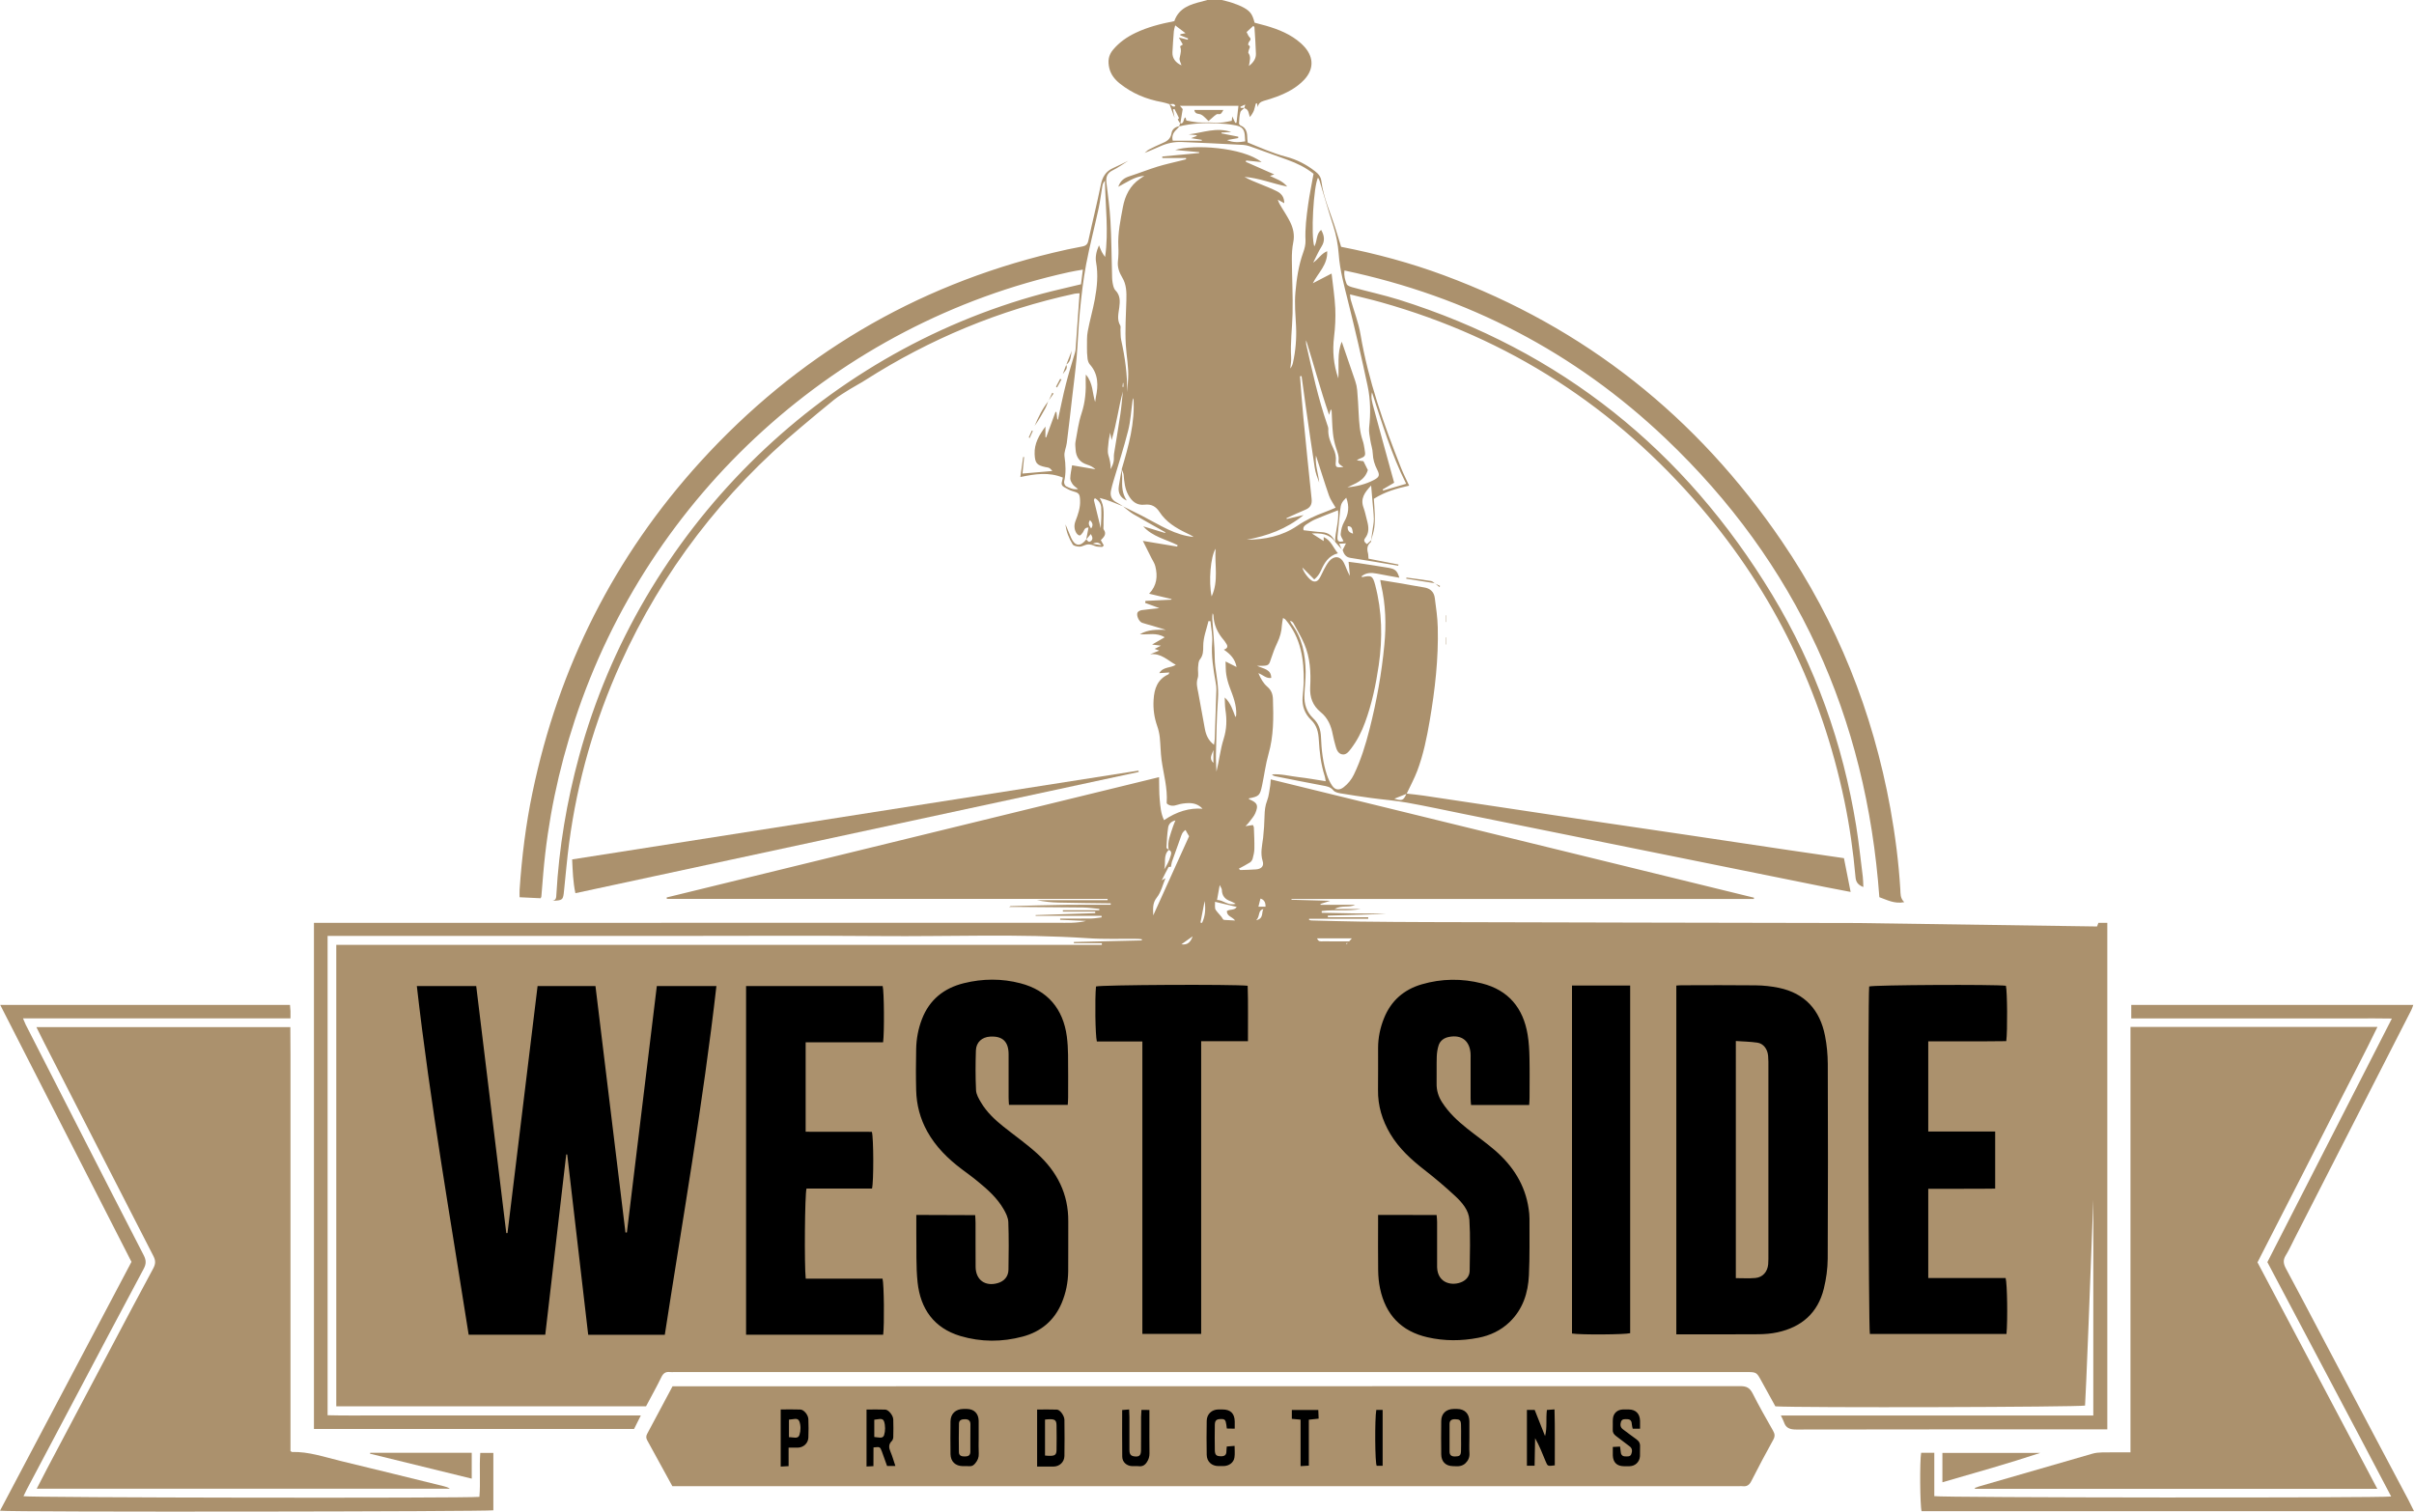 <?xml version="1.0" encoding="utf-8"?>
<!-- Generator: Adobe Illustrator 26.5.0, SVG Export Plug-In . SVG Version: 6.00 Build 0)  -->
<svg version="1.1" id="Ebene_2_00000041990232086422579340000011532139157295210886_"
	 xmlns="http://www.w3.org/2000/svg" xmlns:xlink="http://www.w3.org/1999/xlink" x="0px" y="0px" viewBox="0 0 3394.8 2126"
	 style="enable-background:new 0 0 3394.8 2126;" xml:space="preserve">
<style type="text/css">
	.st0{fill:#AB916D;}
</style>
<g>
	<rect x="529.9" y="1345.3" width="2359.7" height="570.4"/>
	<rect x="1033" y="1979.5" width="1353.5" height="92.1"/>
	<g id="Ebene_1-2_00000048477776035863913040000000604971978969500339_">
		<g>
			<path class="st0" d="M2956.1,1303.1c2.4,8.3-21.9,651.6-23.9,673.7c-8,2.2-400.2,3.3-435.5,1.1c-6.3-11.4-12.9-23.3-19.4-35.2
				c-7.1-13-7-13-21.9-13c-502.4,0-1004.8,0-1507.1,0c-2,0-4,0.2-6,0c-6.1-0.8-9.6,1.6-12.3,7.3c-6.7,13.8-14.2,27.1-21.5,40.9
				H472.9v-649h1076.6c0-0.8,0.1-1.6,0.1-2.4h-39.4c0-0.6,0-1.1,0-1.7c31.8-0.8,63.7-1.5,95.5-2.2c0-0.5,0-1.1,0.1-1.6
				c-2-0.2-4-0.6-6.1-0.6c-23.3-0.3-46.7,0.7-70-0.9c-97.6-6.5-195.2-2.1-292.8-3c-98-0.8-196-0.2-294-0.2H650c-59,0-118,0-177,0
				h-12.3v674.1c24.4,0.7,48.6,0.2,72.8,0.3c24.3,0.1,48.7,0,73,0c24.7,0,49.3,0,74,0h146c24.3,0,48.6,0,74.7,0
				c-3.5,7-6.3,12.8-9.5,19H441.5v-711.8c5.1,0,9.7,0,14.3,0c343.7,0,687.4,0,1031.1-0.1c13.5,0,27.2,0.8,40.5-2.6
				c-12.1-0.5-24.3-1.1-36.5-1.6c0-0.6,0-1.1,0-1.7c14.7,0,29.3,0.1,44-0.1c4.8-0.1,9.5-1.1,14.3-1.6l-0.1-2.2h-92.7
				c0-0.3,0-0.7,0-1c27.9-0.9,55.9-1.8,83.8-2.7c0-0.7,0-1.5,0-2.2h-45.5c0-0.6,0-1.3,0-1.9h51.2c0-0.6,0.1-1.2,0.1-1.9
				c-7.7-0.7-15.3-1.9-23-2c-32.3-0.4-64.7-0.5-97-0.8c-1.9,0-3.7,0-6.9,0c1.6-0.8,1.9-1.1,2.2-1.1c25.9-0.6,51.9-1.5,77.8-1.8
				c21-0.3,42-0.1,62.9-0.1c0-0.7,0-1.3,0-2c-24.4-0.3-48.9-0.5-73.4-1.1c-10.2-0.2-20.4-1.4-30.7-3.4h99.7c0-0.6,0-1.2,0-1.8H937.8
				c-0.1-0.7-0.2-1.3-0.3-2c230.4-56.3,460.8-112.6,692.5-169.2c0.3,11.7,0,21.7,0.9,31.5c0.9,9.8,1.6,19.8,6.1,29
				c17.7-12.1,35.7-17.5,54.1-16.1c-5.7-6.2-12.5-8-19.7-7.9c-5.2,0.1-10.7,0.8-15.6,2.4c-5.1,1.7-9.6,2.1-14.3-1.2
				c-0.2-0.4-0.8-1.1-0.8-1.6c1.5-20.5-4.4-40.2-7.2-60.2c-1.4-10.5-1.4-21.2-2.5-31.8c-0.6-5.6-1.9-11.2-3.8-16.5
				c-4.1-11.8-5.7-23.9-4.9-36.4c0.9-15.4,5.3-28.8,20.8-35.8c0.5-0.2,0.6-1.1,1.4-2.6c-5,0.3-9.4,0.6-14.2,0.9
				c5.2-9.2,15.7-6.9,23.2-11.7c-11.6-6.4-21-16.8-36.1-14.8c4-1.6,7.9-3.2,12.8-5.2c-2.2-0.8-3.7-1.4-6.4-2.4
				c3-1.5,5.2-2.7,8.8-4.5c-4.5-0.6-7.8-1-12.4-1.6c6.1-3.5,11.1-6.4,17.7-10.2c-11.7-7.2-22.9-3.3-34.9-4.3
				c12.2-7.1,24.1-6.3,36.4-6.2c-6.6-2-13.2-4.1-19.8-6c-4.5-1.3-9-2.4-13.4-3.9c-4.5-1.5-8.6-10.6-6.4-14.6
				c0.9-1.6,3.6-2.8,5.7-3.2c7.9-1.1,15.8-1.8,24.9-2.8c-7.3-2.7-13.6-5-20-7.4c0.2-0.9,0.3-1.8,0.5-2.8c12.1-0.6,24.3-1.1,36.4-1.7
				c0.1-0.3,0.1-0.6,0.2-0.9c-10.2-2.4-20.4-4.9-31.5-7.5c11.1-11.6,12.2-24.8,8.7-38.7c-1-4.1-3.6-7.8-5.5-11.6
				c-3.8-7.7-7.7-15.3-12-24c17.1,2.8,32.6,5.4,48.2,8c0.2-0.7,0.4-1.3,0.7-2c-16.4-8.2-35.4-11.8-48.4-26.5
				c10.2,3.1,20.4,6.3,30.7,9.4c0.1-0.3,0.2-0.7,0.4-1c-15-8.5-30.1-16.8-45-25.5c-5.2-3.1-9.7-7.3-14.6-11
				c8.8,4.4,17.8,8.7,26.6,13.2c12.4,6.4,24.4,13.5,37,19.4c11.3,5.3,23.2,9.3,35.8,10.5c-3.2-2.3-6.7-3.9-10.1-5.5
				c-14.8-7.1-28.7-15.5-37.9-29.7c-5.1-7.8-11.5-11.3-20.9-10.2c-11.1,1.3-18.1-4.7-23.1-13.9c-4.7-8.7-5.6-18.3-6.4-27.9
				c-0.2-2.7-1.8-5.3-2.8-7.9h0c9.7-32.7,18.9-65.4,16.6-100.1c-0.8,1.1-1.1,2.3-1.3,3.5c-2,14.1-2.7,28.5-6.2,42.2
				c-6,23.8-13.6,47.2-20.6,70.7c-1.3,4.5-2.6,8.9-3.5,13.5c-1.5,7.3,0.7,13,7.7,16.6c3.2,1.7,6.3,3.7,9.4,5.6
				c-5.5-2.2-11-4.5-16.6-6.6c-5.2-2-10.5-3.8-16.5-5.2c8.1,12.3,5,25.7,5.5,38.6c0.1,2-0.6,4.5,0.3,5.9c4.5,6.4,0.3,10.4-4.1,14.9
				c1.4,2.5,2.8,5,4.2,7.5c-1.1,0.9-1.9,2-2.6,2c-3.5-0.3-7.4,0-10.5-1.5c-4.9-2.3-9.3-2.9-14.2-0.7c-2.4,1-5.2,2.1-7.7,1.8
				c-3.1-0.3-7.5-1-8.8-3.2c-5.3-8.5-9-17.9-10.1-28.1c2.7,6.3,5.2,12.7,8,19c5.3,12,13.2,12.7,21.3,2c1.6,2,3.1,4.8,6.1,2.7
				c3.5-2.5,2.9-5.8,0.2-10.1c-2.5,3-4.5,5.3-6.5,7.7c1.1-5.4,2.1-10.9,3.3-16.9c-6.3-0.1-6.1,4.6-8.1,7.1c-1.3,1.6-3.1,4.2-4.5,4.1
				c-1.8-0.2-3.9-2.3-4.9-4.1c-2.8-5.2-3-10.6-0.8-16.3c3.6-9.3,6.9-18.7,6.4-29c-0.4-9.5-1.4-10.4-11.5-13.3
				c-3.8-1.1-7.2-3.4-10.7-5.2c-3-1.5-4.4-3.9-3.4-7.4c0.5-1.8,0.8-3.7,1.4-6.1c-19.7-8.2-39.2-5.1-59.8-0.8
				c1.5-10.3,2.7-19.2,4-28.2c0.4,0,0.8,0.1,1.3,0.1c-0.8,7.7-1.5,15.4-2.3,23.2c14.3-1.2,27.7-2.4,42-3.6c-1.2-1.3-2.4-3.1-4-4
				c-1.7-1-3.8-1.1-5.7-1.5c-12.2-2.6-14.6-5.6-15.2-18c-0.7-15.1,6.4-27.2,15.2-39V615c0.3,0,0.7,0.1,1,0.2c4.4-12,8.8-24,13.2-36
				c0.4,0.1,0.8,0.3,1.3,0.4c0.4,3.5,0.8,6.9,1.2,10.4c0.3,0,0.6,0,0.9,0c3.7-16.5,6.9-33.1,11.1-49.5c3.7-14.8,8.4-29.4,12.7-44.1
				c0.5-1.6,0.8-3.2,1-4.9c1.9-26,3.7-52.1,5.6-79c-2.7,0.2-4.9,0.1-7,0.6c-105.3,22.8-203.2,63.4-294,121.3
				c-7.3,4.7-15,8.6-22.4,13.2c-7.3,4.6-14.8,9-21.6,14.4c-15.9,12.7-31.3,25.9-46.9,38.9c-109.7,91.7-194.8,202.2-253.7,332.5
				c-36.4,80.7-60.7,164.9-72.3,252.6c-2.9,22.1-4.8,44.4-7.1,66.6c-1.3,13.3-1.7,13.7-16.3,14.3c5.4-0.9,5.3-4.8,5.5-8.7
				c3.7-66.1,14.6-131,32-194.8c85.7-315,337-566,651.8-650.5c17.7-4.7,35.6-8.6,54-13.1c0.8-6.3,1.6-12.7,2.6-20.6
				c-7.4,1.3-13.5,2.2-19.6,3.6c-324.5,71.4-590.6,312.6-694.7,629.5c-23.1,70.2-38.2,142-44.5,215.7c-0.9,10.9-1.7,21.9-2.7,32.9
				c0,0.6-0.5,1.2-1.1,2.4c-9.2-0.4-18.7-0.9-29.5-1.4c0-3.6-0.2-7.1,0-10.6c3.1-45.9,8.7-91.5,18.1-136.6
				c36.8-176.6,115.1-332.3,236.5-465.7c135-148.2,300.2-246.5,495.4-293.5c13.6-3.3,27.3-6.3,41-8.8c5.5-1,7.8-3.2,8.9-8.6
				c5.6-26,12.1-51.8,17.4-77.9c2.2-11,6.8-19.2,17.3-23.8c7.2-3.2,14.3-6.9,21.4-10.3c-7.3,4.5-14.2,9.7-21.9,13.4
				c-8,3.9-9.8,9.5-8.8,17.7c2.2,17.8,4.6,35.6,5.6,53.4c1.4,24.2,1.5,48.5,2.2,72.8c0.1,4.7,0,9.4,0.8,13.9c0.7,3.8,1.5,8.4,4,11
				c7.1,7.2,6.5,15.7,5.4,24.3c-1.1,8.5-3.5,16.9,1.4,25.2c0.9,1.5,0.2,3.9,0.3,5.9c0.3,5,0,10.1,1.1,14.9c5.3,24,8.7,48.2,8.3,72.9
				c0.7-6.3,1-12.7,1.4-19c1-16-2.4-31.8-3.3-47.6c-1.2-20.8,0.2-41.9,0.8-62.8c0.3-11,0.2-21.9-5.8-31.8c-4.1-6.9-7-14.2-6.1-22.7
				c0.8-6.9,1-14,0.6-21c-0.9-18.8,3-37.1,6.4-55.3c3-16,9.9-30.4,24.2-40c2-1.3,4-2.7,6-4c-13.6,0.9-24.3,8.9-36.7,15.4
				c3.1-8.9,8.6-12.5,15.7-14.8c13.3-4.3,26.3-9.5,39.6-13.6c10.4-3.2,21.2-5.5,31.8-8.2c2.8-0.7,5.5-1.4,8.3-2.1
				c-0.1-0.6-0.1-1.2-0.2-1.8h-33.2c0-0.7,0-1.4-0.1-2.1c17.3-1.6,34.5-3.2,51.8-4.9c0-0.4,0.1-0.8,0.1-1.2
				c-11.3-1-22.7-2.1-33.7-3.1c24.7-8.1,94.4-4.2,121.5,17.1c-7.6-0.8-14.7-1.6-21.8-2.3c-0.2,0.6-0.3,1.2-0.5,1.9
				c13.2,5.9,26.4,11.7,40.1,17.7c-2,0.7-3.7,1.3-6.1,2.1c8.4,4.2,17.3,6.6,24.3,15c-21.1-4.3-39.8-12.1-60.1-13.6
				c6.8,4,14.1,6.7,21.3,9.7c8.3,3.4,16.7,6.6,24.7,10.7c6.1,3.1,10.1,8.5,9.9,16.6c-3.4-1.9-6.2-3.5-9-5c1.2,4.6,3.5,7.8,5.5,11.2
				c4,6.5,8.2,13,11.6,19.8c4.5,9,6.7,18.5,4.6,28.9c-1.6,8-2.1,16.4-2,24.7c0.2,25.3,1.6,50.5,1,75.8c-0.5,20.5-3.3,40.9-2,61.5
				c0.3,5.2-0.7,10.4-1.2,15.6c1.9-2.5,3.1-5.1,3.7-7.9c3.8-17,5.2-34.2,4.4-51.5c-0.8-15.9-2.3-31.6-0.9-47.7
				c1.7-19.4,4.5-38.2,11.1-56.5c1.9-5.2,3.3-11,3.1-16.5c-0.8-17,1.4-33.8,3.7-50.5c2-14.4,5-28.6,7.6-43.3
				c-10.9-8.8-23.4-14.8-36.6-19.6c-15-5.4-30-10.9-45-16.2c-5.6-2-11.4-4.4-17.2-4.8c-28.9-1.7-57.8-2.8-86.7-4.1
				c-10.4-0.4-20.4,1.7-30,6c-7.3,3.3-14.7,6.3-22,9.4c2-1.6,3.8-3.7,6-4.8c5.9-3,11.8-5.9,17.9-8.5c6.9-2.8,12.6-5.9,13.9-14.6
				c0.8-5.3,5.3-9,11.2-9.7c-1.5,1.7-2.8,3.5-4.5,5c-4.4,4.1-6.6,8.9-5,15.4h40.8c0-0.4,0.1-0.8,0.1-1.2c-4.3-0.7-8.6-1.4-15.1-2.4
				c4.1-1.6,6.1-2.4,8-3.1c-0.1-0.4-0.1-0.8-0.2-1.1c-3.7-0.4-7.4-0.7-11.2-1.1c19.9-2.4,39.5-10.6,59.9-3.3
				c-4.6,0.2-9.1,0.5-13.7,0.7c-0.1,0.4-0.1,0.8-0.1,1.2c7.9,1.5,15.7,3,23.6,4.6c0,0.7,0,1.4,0,2c-4.9,0.9-9.8,1.7-15.8,2.8
				c9,3.8,17,3.2,25.6,1.8c-0.2-2.4-0.3-4.3-0.4-6.3c-0.4-10.2-3.4-14.4-13.5-16.3c-8.4-1.6-17.1-2.4-25.7-2.8
				c-18-0.8-35.8,0.1-53.4,4.4c0.5-1.4,1-2.7,1.5-4.1c6.4,0.4,3.7-6.9,7.5-8.7c0.5,1.7,1.1,3.5,1.3,4.5c5.6,1,10.5,2.1,15.5,2.6
				c5.3,0.4,10.7,0.1,16,0.1c5.7,0.1,11.3,0.6,17,0.3c5.1-0.3,10.2-1.7,15.3-2.6c0.2-1.7,0.4-3.6,0.7-6.2c1.7,3.7,2.9,6.4,4.2,9.1
				c0.6-0.1,1.2-0.2,1.8-0.3c0.9-7.9,1.8-15.8,2.7-23.7h-82.3c1.4,1.6,2.8,3.3,3.9,4.6c-1.2,7-2.2,13.8-3.4,20.6c-1.2-2-2.4-4-3.6-6
				c0.6-0.7,1.9-1.7,1.8-2c-2-4.3-4.2-8.6-6.4-12.8c-0.7,0.2-1.3,0.4-2,0.6c0.7,4,1.5,8,2.2,12c-2.4-6.5-4.9-13-7.2-19.4
				c2.8,0.7,4.4,5.2,8.3,2.8c-1.7-4.8-5.4-2.3-8.3-2.7c-3.5-1-6.9-2.3-10.4-2.9c-22-3.9-42-12.2-59.5-26.2
				c-7.1-5.7-12.7-12.7-14.8-21.9c-2.1-9.3-1.3-17.7,5.4-25.6c8.8-10.5,19.5-17.9,31.6-23.7c17.2-8.2,35.5-12.8,54.5-16.5
				c6.4-18.6,22.5-23.7,39.3-27.7c2.5-0.6,4.9-1.4,7.3-2.1c6.7,0,13.3,0,20,0c5,1.4,10.1,2.4,15,4.1c5.6,2,11.3,4,16.4,6.9
				c9.2,5.2,11.9,9.5,14.9,21c5,1.3,10.4,2.7,15.8,4.2c18,5.2,35.2,12.1,49.4,24.8c2,1.8,3.8,3.7,5.6,5.7
				c12.7,14.8,12.3,31.3-1.1,45.6c-10.8,11.4-24.3,18.4-38.7,23.8c-5.9,2.2-11.9,4.1-18,5.8c-4.7,1.4-7.9,3.8-8.4,9
				c-0.4-1.8-0.8-3.7-1.2-5.6c-0.9,0.3-1.8,0.4-1.8,0.7c-0.9,3.2-1.4,6.5-2.6,9.6c-1.3,3.2-3.2,6.2-5.7,9.1
				c-1.7-5.1-1.4-10.9-7.7-12.5c0.3-1.2,0.6-2.4,1.2-5.1c-2.8,1.3-4.8,2.2-6.8,3.1c0.2,0.6,0.3,1.1,0.4,1.6c1.8,0,3.6,0,5.4,0
				c-2,2-5.2,3.7-5.8,6.1c-1.4,5.1-1.6,10.4-1.9,15.7c-0.1,1,1.2,2.6,2.2,3c8.9,3.6,9.4,11.2,9.5,19.1c0,1.3,0.3,2.6,0.5,4.8
				c17.6,7.1,35.2,15.1,53.9,20c15,3.9,28.6,10.9,40.8,20.4c4.6,3.5,8.1,7.5,8.9,13.8c2.9,23.7,13.2,45.2,20.1,67.7
				c2.5,8.2,5.1,16.4,7.7,24.8c49.3,9.6,97.5,22.6,144.4,40c198.7,73.5,356.4,199.3,475.3,374c77.8,114.2,128,240,152.7,375.9
				c6.8,37.7,11.7,75.7,14,114c0.4,5.7-0.5,11.9,5.5,17.8c-13.8,2.7-24.2-3.2-35-7c-18.3-253.6-116.3-469.9-300.7-645.2
				c-127.6-121.3-278.4-199.6-451.5-236.2c-1,7.3,0.9,13.4,3.1,19.1c0.9,2.2,5.1,3.7,8,4.5c21.8,6,44,10.8,65.6,17.5
				c227.7,71.6,401.8,211.5,524.9,415.1c60.6,100.3,99.3,209.1,118,324.9c3.8,23.7,6.3,47.5,9.3,71.3c0.6,4.5,0.5,9.1,0.8,14.7
				c-7.4-2.9-10.4-6.8-11-13.7c-3.2-36.2-8.3-72.2-15.7-107.7c-32.4-154.4-99.1-292.2-201.5-412.2
				c-120.8-141.5-270.6-238.4-450-288.8c-14.1-4-28.3-7.2-43.7-11.1c0.4,3,0.4,5.1,0.9,7.1c4.6,16.3,11,32.3,13.8,49
				c11,65.1,32.8,126.8,57,187.8c3.3,8.3,7.4,16.3,11.5,25.1c-17.4,3.8-33.9,8.5-49.7,18.5c0.4,6.9,1.1,14.4,1.3,21.9
				c0.1,6.3,0.2,12.7-0.7,18.8c-0.8,6.1-2.9,12-4.5,17.9c0.7-4.9,1.4-9.8,2.1-14.7c0.7-5.2,1.9-10.5,1.8-15.7
				c-0.2-8.6-1.3-17.1-2-25.7c-0.5-6.5-1.1-13-1.8-21.2c-9.2,9.8-15.4,18.4-10.7,31.1c2.3,6.2,3.4,12.8,5.2,19.2
				c2.2,8.3,2.8,16.4-2.9,23.7c-2.8,3.6-0.7,5.9,2.5,8.4c2.3-2.1,4.2-3.8,6.2-5.5c-0.3,0.9-0.3,2.2-0.9,2.8c-5,4.2-5.5,9.3-3.9,15.2
				c0.6,2.2,0.5,4.5,0.8,8c14,2.7,28.1,5.5,42.1,8.2c-0.1,0.6-0.2,1.2-0.3,1.7c-22.4-3.7-44.7-7.6-67.1-11c-6.9-1-9.2-5.5-11.1-10.9
				c1.4-2.8,2.8-5.6,4.7-9.5c-4.1,0.2-6.4,0.3-9.5,0.5c1.4,3.2,2.5,5.5,3.5,7.8c-3.1-3.5-6.2-7-9.3-10.5c0.1-14.6,5.8-28.8,4.2-44.4
				c-11.3,4.5-21.6,8.2-31.5,12.5c-4.5,1.9-8.8,4.6-12.9,7.3c-2.7,1.8-5.4,4-4.1,8.3c8.5,0.9,17.1,2.2,25.6,2.7
				c9.4,0.5,15.3,5.2,18.7,13.6c-8.2-11.7-20.3-12.2-32.7-11.8c5.6,3.6,11.1,7.1,16.7,10.7v-5.6c10.4,4.7,13.2,14.8,20,22.8
				c-13.4,3.6-19,13.5-23.8,24.2c-2.3,5.2-5.5,9.4-9.5,12.6c-5.4-5.4-11-11-16.7-16.8c1.2,6.5,10.1,17.7,14.9,19.3
				c4.3,1.4,7.3-0.9,9.2-4.1c2.4-3.9,4.1-8.4,6.3-12.4s4.4-8.3,7.4-11.8c7.1-8.2,16-7,20.7,2.6c2.9,5.9,4.8,12.2,8.3,18.2
				c-0.6-6.2-1.1-12.3-1.8-19.8c5,0.7,9.8,1.2,14.5,1.9c13.8,2.1,27.6,4.2,41.3,6.5c9.9,1.7,12.5,4.1,15.6,14
				c-10.9-2-21.3-3.7-31.6-5.8c-7.8-1.5-15.2-1.6-21.8,4c0.5,0.4,1,1,1.3,0.9c12.9-2.8,14.7-1.7,18.1,11.1
				c9.8,37.2,10.5,74.8,5,112.8c-4,27.4-9.6,54.3-19.2,80.4c-4.8,13.2-11.1,25.6-19.7,36.9c-3.3,4.3-6.9,9.3-12.7,8.1
				c-5.7-1.1-7.8-6.8-9.2-12.1c-1.4-5.1-2.8-10.3-3.8-15.5c-2.3-12.5-7-23.6-17.1-31.8c-11.2-9.2-15.5-20.8-14.7-35.3
				c1.1-20.7,0-41.4-8.4-60.8c-4.3-10-10-19.5-15.2-29.1c-0.8-1.5-2.4-2.7-4.8-3.2c0.7,1.3,1.2,2.7,2,3.9c15.2,20,19.7,43.3,20,67.7
				c0.1,10.9-1.3,21.9-1.7,32.8c-0.6,12.6,3.1,23.9,12.2,32.6c7.9,7.5,10.7,16.2,11.1,26.7c0.7,18,2.6,35.8,8.3,53
				c1.8,5.3,4.2,10.5,7.4,15.2c4.2,6.3,10.3,6.8,16.3,2c6.1-4.8,10.8-10.6,14.2-17.6c9.9-20.5,16.6-42.1,22.1-64
				c9.9-39,17-78.5,20.8-118.7c2.7-28.4,1.9-56.4-4.6-84.2c-0.4-1.8-0.7-3.7-1.2-6.8c10.6,1.7,20.4,3.2,30.1,4.9
				c10.5,1.8,20.9,3.9,31.4,5.5c8.8,1.3,14.1,6.3,15.2,14.8c1.8,13.8,3.9,27.7,4.2,41.6c1.1,44-3.9,87.6-11.3,130.9
				c-4.1,24-8.9,47.8-17.5,70.6c-4.2,11.1-10,21.6-15,32.4c-5.5,2.2-11,4.4-17.3,6.9c10.9,3.4,12.9,2.5,17.1-7.1l0.1-0.1
				c8.2,0.9,16.3,1.7,24.4,2.9c38.4,5.7,76.9,11.5,115.3,17.3c43,6.5,86.1,13,129.1,19.4c42.1,6.3,84.2,12.3,126.2,18.6
				c47.3,7,94.6,14.2,142,21.2c25.6,3.8,51.3,7.5,78.1,11.4c3,15.2,6.1,30.6,9.4,47.5c-13.1-2.5-24.7-4.7-36.3-7
				c-81.5-16.4-163-32.9-244.5-49.4c-87.7-17.7-175.4-35.5-263-53.2c-26.7-5.4-53.4-11.2-80.2-16c-16.6-3-33.6-4.2-50.3-6.5
				c-14.5-2-29-4.2-43.4-6.6c-3.5-0.6-7.8-1.8-9.8-4.2c-4-4.9-9.1-5.7-14.6-6.7c-22.6-4.2-45.1-8.7-67.6-13.2
				c-1.5-0.3-2.9-1.1-4.2-2.5c12.7-1,24.9,2.4,37.3,3.8c12.5,1.4,24.8,3.7,38.4,5.8c-0.6-3.2-0.7-5.3-1.4-7.3
				c-5.4-16.6-7.3-33.8-8.3-51c-0.6-10.7-2.7-20.1-10.8-27.9c-8.8-8.5-12.9-19.2-12-31.6c0.5-7,1.4-13.9,1.6-20.9
				c0.6-32.2-3.8-63.1-25.8-88.8c-0.6-0.7-1.6-1-3.3-2.1c-0.6,3.7-1.4,6.8-1.6,10c-0.4,8.8-2.7,17-6.5,24.9
				c-3.4,7.2-6.3,14.7-8.7,22.2c-2.8,9.1-3.5,10-13,10.2c-1.5,0-3,0-6.8,0c9.7,4.4,19.9,4.8,20,17c-6.9,1.2-11.4-4.2-18.1-6.7
				c3.3,7.7,7,14.3,12.6,19.1c5.7,4.9,7.7,10.6,7.9,17.5c0.9,25.9,1.1,51.7-6.2,77.1c-4.1,14.3-5.9,29.3-9,43.9
				c-3.1,14.7-4.2,15.7-19,18.6c0.4,0.4,0.7,1.1,1.2,1.3c11.2,4.9,12.9,8.3,8.2,19.5c-2,4.7-5.9,8.7-9,13c-1.1,1.5-2.6,2.8-4.8,5.2
				c4.2-0.7,7.1-1.1,10.4-1.6c0.5,1.3,1.4,2.4,1.4,3.6c0.4,10,0.9,20,0.7,29.9c-0.1,4.6-1.2,9.2-2.4,13.7c-0.6,2.1-2.1,4.4-3.9,5.5
				c-4.9,3.1-10.1,5.7-15.6,8.7c1,0.9,1.7,1.9,2.3,1.9c7.3-0.2,14.6-0.4,21.9-0.9c7.7-0.6,11.6-4.7,9.3-11.9
				c-3.5-11.2-0.6-21.7,0.7-32.6c1.1-10.2,1.8-20.5,2-30.8c0.2-7.4,0.8-14.3,3.6-21.4c2.6-6.7,3.1-14.2,4.4-21.3
				c0.4-2.5,0.4-5.2,0.7-8.6c227,55.6,453.3,111,679.6,166.4l-0.2,1.8h-650.2c0,0.4,0,0.7,0,1.1c17.9,0.5,35.7,1,54.4,1.5
				c-5.1,1.7-9.3,3.1-13.6,4.4l0,1.2h48.8c-8.7,4.5-18.5,0-29.1,5.9h37c-18.2,3.4-36.8,0.6-55,2.9c0,0.8,0,1.6,0,2.4
				c14.8,0.3,29.7,0.7,44.6,0.9c15.3,0.2,30.6,0,45.9,0.8l-81.9,2.3c0,0.8,0,1.5,0,2.3h56.8c0,0.7,0,1.5,0,2.2h-83.1
				c0,0.5-0.1,1.1-0.1,1.6c1.1,0.2,2.3,0.7,3.4,0.7c22.6,0.6,45.2,1.3,67.8,1.6c31.7,0.4,63.3,0.6,95,0.7c201,0.5,402,1,603,1.3
				 M1903.6,1316.9c0,0.3,0,0.6,0,0.8h22.8v2h-74.2c1.9,5.2,5.3,4.2,8.1,4.2c13,0.1,26,0.1,39,0.1c10.6,0,21.1,0,31.7,0v2.3h-37.5
				c0,0.7,0,1.4,0,2 M2951,1297.9c3.9,0,7.9,0,12.5,0v712.4c-4.4,0-8.4,0-12.3,0c-141.7,0-283.4-0.1-425,0.2
				c-8.8,0-14.7-1.8-17.5-10.5c-0.9-2.7-2.4-5.2-4.3-9.2h439.4v-674 M1643.8,1195.2c-8.3,7.7-4,18.3-6.6,27.5c3.9-5.9,7-12,8.9-18.5
				c0.8-2.6,2.5-7.2-2.6-8.9c-2.3-11.7,2.7-22,6-32.6c0.8-2.7,2.1-5.2,3.5-8.9c-6.5,1.5-9.5,5.6-10.2,9.8c-1.5,9.4-1.9,19-2.4,28.6
				C1640.5,1193.2,1642.7,1194.2,1643.8,1195.2L1643.8,1195.2z M1646.7,1219.1c-1.2,0.2-3.1-0.1-3.4,0.5c-3.1,5.6-5.9,11.3-9.6,18.6
				c3.1-1.8,4.2-2.4,5.3-3.1c-3.9,9.2-6.1,19.6-12.1,27.1c-6.6,8.2-5.2,16.4-5.1,25.2c16.8-37.1,33.6-74.2,50.4-111.3
				c-1-1.8-1.8-3.2-2.7-4.6c-0.7-1.3-1.4-2.6-2.3-4.2c-4.7,2.9-5.7,7.1-7.1,11.1c-3.9,11.3-8.1,22.6-12.1,33.9
				C1647.3,1214.5,1647.2,1216.8,1646.7,1219.1L1646.7,1219.1z M881.6,1733.3c-0.7,0.1-1.3,0.1-2,0.2
				c-14-115.4-28.1-230.8-42.2-346.7H756c-14.1,116-28.2,231.7-42.3,347.4c-0.6,0-1.2,0.1-1.7,0.1
				c-14.1-115.8-28.2-231.6-42.3-347.5h-83.5c18.8,164.9,47.4,327.6,72.9,490.4h107.7c9.9-84.9,19.7-169.3,29.5-253.6
				c0.5,0,0.9,0.1,1.4,0.1c9.8,84.5,19.6,169.1,29.5,253.6h107.7c25.3-163.5,53.8-326,72.6-490.5h-83.8
				C909.6,1502.7,895.6,1618,881.6,1733.3L881.6,1733.3z M2357.4,1386.1v490.5h11.5c34.7,0,69.3,0.2,104-0.1
				c8.9-0.1,18-0.8,26.7-2.7c33.9-7.3,56.8-27.2,65.2-61.3c3.4-13.7,5.4-28.2,5.5-42.3c0.5-91.3,0.4-182.6,0.1-273.9
				c-0.1-13.2-1.3-26.6-3.9-39.6c-7.1-36.1-28.1-59.7-64.9-67.4c-10.7-2.2-21.7-3.4-32.6-3.5c-34.3-0.4-68.6-0.2-103-0.1
				C2363.3,1385.6,2360.7,1385.9,2357.4,1386.1L2357.4,1386.1z M1288.6,1708.7c0,9.4-0.1,17.7,0,26c0.4,22.9-0.6,46.1,1.8,68.8
				c4,37.2,22.9,64.3,60.2,75.5c29,8.6,58.5,8.6,87.6,0.8c25.5-6.8,44.3-22.4,54.8-47.1c6-14.2,9-29.2,9.2-44.7
				c0.3-23.3-0.1-46.7,0.1-70c0.4-38.9-15.8-70.3-43.9-95.8c-15-13.6-31.7-25.3-47.6-38c-12-9.6-23.2-20.2-31.1-33.5
				c-3.2-5.3-6.8-11.4-7.1-17.3c-0.9-18.6-0.8-37.3-0.2-56c0.4-11.6,8.6-18.9,20.1-19.5c17.4-1,25.9,7.1,25.9,24.9
				c0.1,20.3,0,40.7,0,61c0,3.2,0.3,6.5,0.5,10.1h82.7c0.2-3.8,0.5-7.1,0.5-10.3c0-20,0.2-40-0.1-60c-0.1-8.6-0.6-17.3-1.7-25.8
				c-5.2-39.2-27.3-64.9-64.9-74.8c-26.5-7-53.4-6.8-80-0.2c-27.9,6.9-48.3,23.1-58.9,50.6c-5.2,13.5-7.8,27.5-8.1,41.9
				c-0.4,19.3-0.5,38.7,0,58c0.5,20.6,5.6,40.1,15.7,58.2c11.9,21.4,28.9,38.1,48.2,52.7c7.7,5.8,15.6,11.4,23,17.6
				c13.7,11.2,26.9,23,35.9,38.5c3.3,5.6,6.6,12.2,6.8,18.5c0.8,22.3,0.6,44.7,0.2,67c-0.2,9.6-6,16.2-15.1,18.8
				c-17.6,5.1-30.9-4.5-31.1-22.7c-0.2-20.7,0-41.3-0.1-62c0-3.5-0.3-7.1-0.5-10.9L1288.6,1708.7L1288.6,1708.7z M1938,1708.7v11.9
				c0,22-0.2,44,0.1,66c0.1,8.6,0.9,17.3,2.7,25.7c7.8,36.8,29.8,60.1,66.8,68.5c23.7,5.4,47.6,5.3,71.3,0.7
				c16.6-3.2,31.6-10.2,44-22.1c18.7-18,26-40.9,27.2-65.7c1.3-26.6,0.7-53.3,0.8-79.9c0-4.6-0.5-9.3-1.2-13.9
				c-4.9-33.6-22.2-60.3-47.4-82.1c-12.6-10.9-26.3-20.4-39.3-30.8c-13.3-10.6-25.7-22.2-35-36.7c-5.2-8.1-7.9-16.7-7.7-26.4
				c0.2-12.7-0.2-25.3,0.2-38c0.2-5.2,1-10.7,2.6-15.6c2.2-6.8,7.7-10.7,14.8-12c17.4-3.3,28.7,5.3,30.1,22.9c0.2,2.3,0.1,4.7,0.1,7
				c0,19,0,38,0,57c0,2.9,0.4,5.8,0.6,8.9h81.8c0.2-3.8,0.5-7,0.5-10.2c0-18.7,0.3-37.3-0.1-56c-0.2-10.9-0.8-22-2.6-32.8
				c-6.2-37.3-26.8-62.5-64.2-72c-28.2-7.2-56.7-6.9-84.8,1.3c-25.2,7.4-43.2,23.2-53,47.7c-5.4,13.4-8.3,27.4-8.3,41.8
				c-0.1,19.7,0.2,39.3-0.1,59c-0.3,22.3,5.9,42.7,17.2,61.7c12.3,20.7,29.7,36.5,48.5,51.1c14.7,11.4,28.9,23.5,42.6,36.2
				c9.8,9.1,19.3,20,20.2,33.6c1.5,23.8,0.7,47.8,0.4,71.7c-0.1,6.7-3.8,12.1-9.9,15.2c-13.5,6.9-35,3.1-35.9-19.9c-0.1-2,0-4,0-6
				c0-19.3,0-38.7,0-58c0-3.2-0.4-6.3-0.7-9.7L1938,1708.7L1938,1708.7z M1049.2,1386.8v490.4h192.8c1.8-14.1,1.2-71.1-0.9-78.9
				c-17.7,0-35.6,0-53.6,0s-36.4,0-54.4,0c-2.1-18.7-1.3-118.9,1.1-126.7h92.1c2.5-9.7,2.3-71.4-0.2-79.8
				c-30.9-0.1-62.1,0.1-93.1-0.1v-125.8c18.6,0,36.6,0,54.5,0s36.4,0,54.4,0c1.9-14.3,1.4-71.8-0.6-79.1L1049.2,1386.8
				L1049.2,1386.8z M2821.7,1876.1c1.8-19.2,1.1-70.7-1.2-78.7h-108.8V1672c31.7-0.3,62.8,0.2,94.1-0.3v-80.3h-94.1v-126.8
				c12.9,0,25.1,0,37.4,0s24,0,36,0c12.2-0.1,24.3-0.2,36.3-0.3c1.9-14.3,1.4-70.8-0.5-77.9c-15.6-2.1-185.5-1.2-192.3,1
				c-1.9,24.7-1,480.9,1,488.7H2821.7z M1606.5,1464.7v411.3h82.7v-411.6h65.8c-0.2-26.8,0.5-52.5-0.4-78
				c-20.5-2.3-206.4-1.3-213.3,1c-1.7,17-1,69.2,1.2,77.3H1606.5L1606.5,1464.7z M2210.7,1386.1v489.4c12.8,2,74.8,1.5,81.8-0.5
				v-488.9L2210.7,1386.1L2210.7,1386.1z M1872.6,384.7c1.9,16.8,4.4,32.9,5.2,49c0.6,13.2-0.1,26.6-1.7,39.8
				c-2.4,19.8-0.9,38.9,6,58.7c1.1-18.2-1.9-35.7,4.8-51.6c6.3,18.4,12.8,36.9,19,55.4c1.4,4.1,2.3,8.4,2.7,12.7
				c0.9,10.9,1.6,21.9,2.1,32.8c0.7,13,1.4,25.8,5.7,38.3c1.2,3.4,1.8,7.1,2.4,10.7c1.9,11.2,1.9,11.2-8.4,15.4
				c-0.7,0.3-1.3,0.9-2.2,1.6c3.4,0.4,6.3,0.8,9.2,1.1c2.4,4.8,4.6,9.2,6.2,12.5c-4.7,15.1-17.4,18.7-28.8,24.3
				c13.3-1.2,25.8-4.3,37.4-10.4c7.6-4,8.5-6.7,4.5-14.5c-3.7-7.2-5.9-14.5-6.2-22.8c-0.2-6.2-2.5-12.3-3.4-18.5
				c-0.9-5.9-2.3-11.9-1.7-17.7c2.2-19.7,2-39.4-2.1-58.6c-8.4-39.7-17.6-79.2-27.4-118.5c-5.5-22.3-11.7-44.4-13.3-67.4
				c-1-13.7-3.6-26.9-7.8-39.9c-6.8-20.9-12.8-42-19.1-62.9c-0.4-1.4-1.3-2.6-2.2-4.4c-6.3,12.3-10.2,81.7-5.2,96.8
				c4.5-7.7,2.3-17.4,9.6-23.3c4.6,8.1,5.7,15.5,0.5,23.6c-4.5,7.1-7.8,15-11.7,22.5c7.2-4.7,11-12.5,19.7-16.1
				c1,19.1-12.7,30.2-20.2,45.1C1854.7,393.9,1863.2,389.6,1872.6,384.7L1872.6,384.7z M1540.1,565.4c0.3-2.3,0.6-4.6,1-6.8
				c3.5-16.5,3.7-32.4-8.5-46.1c-1.8-2-2.8-5.3-3.2-8.1c-0.7-5.5-0.9-11.1-0.8-16.7c0.1-7.3-0.3-14.7,1.1-21.8
				c2.8-15,7.1-29.7,9.9-44.7c3.2-17.4,5-34.8,1.8-52.5c-1.3-7.4,0.4-15.3,4.1-23.7c1.7,3.9,2.6,6.8,4,9.4c1.3,2.5,3,4.7,4.6,7
				c5.2-36,0.3-71.5-0.2-107.3c-1.8,2.1-3.1,4.3-3.5,6.6c-1.9,10.8-3.1,21.7-5.4,32.4c-5.7,26.3-12.6,52.4-17.6,78.8
				c-4,21.5-6.5,43.3-8.7,65.1c-2.2,22.1-2.8,44.4-4.7,66.5c-1.6,18.2-4,36.3-6.1,54.4c-2.5,21.8-4.9,43.5-7.7,65.3
				c-0.8,6.2-4,12.6-3.2,18.5c1.7,12,2.3,23.7-0.5,35.6c-0.5,2,1.1,5.8,2.8,6.6c4.9,2.4,10,5.1,16.8,3.9c-2.9-2.4-5.6-4-7.3-6.3
				c-1.8-2.6-3.8-5.8-3.7-8.8c0.2-6.1,1.6-12.2,2.6-18.3c11.5,2,22.2,3.8,32.8,5.6c-3.6-3.4-7.5-5.2-11.6-6.5
				c-10.6-3.3-15.7-10.6-16.3-21.4c-0.2-3.7-0.8-7.4-0.1-10.9c2.5-13.4,4.2-27.1,8.5-39.9c5.3-15.9,6.4-31.8,5.8-48.2
				c-0.1-1.7,0.2-3.3,0.3-6.3C1537.4,538.9,1536,552.9,1540.1,565.4L1540.1,565.4z M1707.3,1047.5c0.4-3.2,0.9-5.7,1-8.1
				c0.8-23.2,1.6-46.4,2.3-69.7c0.1-3.3-0.4-6.6-1-9.8c-3.3-18.6-6.4-37.2-4.9-56.3c0.8-9.9-1.5-20-2.4-29.9
				c-0.9-0.1-1.9-0.1-2.8-0.2c-2.8,11.7-7.4,22.9-7.4,35.2c0,6.7,0,13-4.7,18.8c-2.2,2.7-2.2,7.5-2.6,11.4c-0.4,5,1,10.4-0.5,14.9
				c-2.4,7.2-0.5,13.7,0.8,20.4c3.1,17,6.3,33.9,9.3,50.9C1696,1033.5,1699.1,1041.3,1707.3,1047.5L1707.3,1047.5z M1878.3,714
				c-3.4-6.1-7.3-11.1-9.3-16.9c-6.5-18.7-12.3-37.7-18.4-56.4c-1.5,12.7,3.3,25.1,4.6,38c-2.6-6.8-5.2-13.7-6.3-20.9
				c-4.4-28.2-8.3-56.5-12.4-84.7c-2.1-14.7-4.1-29.4-6.1-44.2c-0.7,0.1-1.5,0.2-2.2,0.3c1.5,19.2,2.8,38.3,4.7,57.5
				c3.7,38.3,7.5,76.6,11.6,114.8c0.9,8-1.9,12.6-9,15.5c-8.9,3.7-17.6,7.8-26.3,11.7c0.1,0.4,0.2,0.8,0.3,1.2
				c7.3-1.7,14.6-3.4,23.7-5.5c-24.5,20-51.4,29.3-79.9,34.7c25.4-0.2,49.6-5,70.9-19.5c12.2-8.3,25.3-14.5,39.2-19.5
				C1868.6,718.3,1873.6,715.9,1878.3,714L1878.3,714z M1722.3,980.9c8.6,7.8,11.4,18,15.1,27.7c0.8-1.3,1-2.3,1.1-3.3
				c0.6-13.7-4.4-26.1-9.1-38.5c-2.2-5.8-3.9-12-4.9-18.1c-0.9-5.8-0.7-11.7-1-18.4c5.2,2.6,9.9,5,15.5,7.8
				c-2.2-11.5-8.8-18.2-17.9-24.4c5.7-1.9,5.8-5,3.3-8.6c-1.1-1.7-2.1-3.4-3.4-4.9c-8.8-10.1-14.1-21.6-14.6-35.2
				c0-0.8-0.7-1.6-1.1-2.5c-0.9,5.4-0.3,10.5,0.1,15.7c0.9,10.9,1.8,21.8,2.4,32.7c0.6,8.9,0.1,17.9,1.3,26.7
				c1.9,14.7,4.9,29.1,3.8,44.4c-2,26.2-2.2,52.5-2.9,78.7c-0.2,8.2,0.4,16.3,0.7,24.5c3.9-15.4,5.4-31.2,10.1-45.9
				c4.4-13.9,4.7-27.3,2.5-41.2C1722.5,992.5,1722.6,986.7,1722.3,980.9z M1944.4,688.4c0.2,0.5,0.4,1,0.7,1.5
				c10.6-3.1,21.1-6.2,32.4-9.5c-20.8-41.3-33.8-85.1-48.1-128.6c-1.9,7.4,0.4,14.4,2.2,21.2c8.3,31.1,17,62.1,25.5,93.2
				c1.2,4.4,2.4,8.7,3.5,12.7C1954.6,682.5,1949.5,685.5,1944.4,688.4L1944.4,688.4z M1836.8,478.6c0,1.9-0.3,3.9,0.1,5.7
				c8.6,37.9,16.8,75.9,29.5,112.6c0.8,2.2,1.7,4.5,1.6,6.7c-0.6,10.1,3.2,18.9,7.3,27.6c2.7,5.6,3.8,11.2,3.3,17.3
				c-0.8,8.9-0.1,9.3,10.6,8.4c-3.1-2.5-7.6-3.8-6.8-9c0.9-6.5-1.7-12.3-3.6-18.3c-2.1-6.6-3.6-13.5-4.3-20.4
				c-1.1-10.2-1.2-20.5-1.8-30.8c-0.1-0.8-0.6-1.6-1.2-2.9c-0.7,2.4-1.2,4.2-2.4,8C1856.8,547.8,1847.7,513,1836.8,478.6
				L1836.8,478.6z M1579.1,550.6c-6.2,22.7-8.8,45.9-15.9,68.4c-0.5-2.9-1-5.8-1.9-10.5c-1.1,5.9-2.1,9.7-2.4,13.7
				c-0.5,5.9-1.8,12.4-0.2,17.8c2,6.6,3.5,12.9,3.1,19.9c2-3.6,3.6-7.2,4.3-11c0.7-3.5,0-7.3,0.6-10.9c2.9-18.3,6.1-36.6,8.8-55
				C1577.1,572.2,1577.9,561.4,1579.1,550.6L1579.1,550.6z M1652.7,35.7c-0.9,3.5-1.7,5.7-1.9,8c-0.8,9.9-1.5,19.8-2,29.7
				c-0.4,8.3,4.2,14.7,12.7,18.5c-0.9-3.3-3.2-7-2.6-10.1c2-9.7,2.5-11,0.7-16.7c1.3-0.8,2.5-1.6,3.8-2.5c-1.8-3.1-3.5-6.1-5.6-9.8
				c5,1.2,8.7,2.1,12.5,3c0.2-0.6,0.3-1.2,0.5-1.7c-3.7-1.5-7.4-3-11.1-4.5c0.1-0.5,0.2-1,0.3-1.5c1.8-0.4,3.7-0.7,7.2-1.4
				C1661.8,42.5,1657.7,39.4,1652.7,35.7L1652.7,35.7z M1756.3,92.8c6.8-5.2,10-10.6,9.9-17.1c-0.3-12.6-1.3-25.1-2.1-37.7
				c0-0.4-0.9-0.8-1.7-1.5c-3.2,3-6.5,6-9.3,8.6c1.6,2.9,2.3,5.5,4.1,7.2c3.5,3.5-0.4,5.2-1.3,7.6c-0.4,1.1-0.8,3.2-0.5,3.3
				c4.5,2.2,1,5.1,0.7,7.6c-0.1,1.3-1,3-0.5,3.7C1759.4,79.7,1757.7,85.2,1756.3,92.8L1756.3,92.8z M1725.3,1281.4
				c4.1-3.2,10.6-0.5,13.9-5.9c-10.2-2.4-19.8-4.7-30.5-7.2c0.2,4.2-0.8,8.8,1,11.5c3.1,4.6,7.7,8.2,10.4,13.3
				c0.2,0.4,1.2,0.6,1.8,0.7c5,0.3,10,0.5,15,0.8C1733,1289.2,1725.4,1289,1725.3,1281.4L1725.3,1281.4z M1893.2,700
				c-6.5,6.5-7.6,8.7-8.6,18c-1.3,12.2-2.6,24.4-3.7,36.6c-0.6,6.7,1.9,8.3,8.5,6.5c-1.4-3.3-4.3-6.8-4-10.1
				c0.5-5.8,2-11.9,4.8-16.9C1896.4,723.3,1898,712.5,1893.2,700L1893.2,700z M1709.5,771.7c-7.1,11.1-10,46-5.6,67.1
				C1714.1,817.2,1707.8,794.1,1709.5,771.7z M1539.7,700.6c-0.7,1.4-1.5,2.3-1.3,3c3.1,13.1,6.3,26.2,9.6,39.3
				c0.7-9.8,1.1-19.7,0.6-29.6C1548.1,708,1544.9,703.6,1539.7,700.6L1539.7,700.6z M1737.8,1271.1c-3.2-1.6-5.2-2.9-7.2-3.6
				c-7.8-2.6-12.1-7.5-12.3-15.9c0-1.8-1.5-3.6-3-6.9c-1.4,8.1-2.6,14.2-3.8,21C1720.6,1265.8,1726.7,1274.3,1737.8,1271.1
				L1737.8,1271.1z M1769.7,1275.2h10c0.2-6.2-2.1-10-7.1-11.4C1771.7,1267.3,1770.8,1270.7,1769.7,1275.2L1769.7,1275.2z
				 M1688.2,1297.5c0.7,0.2,1.4,0.3,2.2,0.5c4.5-9.4,5.3-19.3,3.7-30.8C1692,1278.1,1690.1,1287.8,1688.2,1297.5z M1776.7,1278.5
				c-8.2,2-4.3,10.2-10.1,15.7C1777.6,1291.8,1773.7,1283.2,1776.7,1278.5z M1902.8,750.5c-1.3-5.6-0.6-10.5-7.4-10.5
				C1894.5,745.5,1897,749,1902.8,750.5z M1677.2,1316.9c-5,3.5-10,7-15.8,11.2C1670.9,1329.5,1674.6,1324,1677.2,1316.9z
				 M1706.4,1054.9c-1.7,5.8-6.8,11.6,0,18.1V1054.9z M1534.4,743.3c3.1-4.3,2.5-7.9-1.6-11.7
				C1529.3,736.6,1532.4,739.9,1534.4,743.3z M1549,766.8c-3.2-4-7.2-4.7-12.2-2C1541.4,765.5,1544.6,766,1549,766.8z M1579.8,538.6
				c-0.2,0-0.4,0-0.6,0c-0.2,1.8-0.4,3.6-0.7,5.4c0.5,0,1,0,1.5,0.1C1580,542.2,1579.9,540.4,1579.8,538.6L1579.8,538.6z"/>
			<path class="st0" d="M945.6,2090.3c-12-22-23.6-43.3-35.4-64.6c-1.8-3.3-1.8-6,0-9.3c11.8-22,23.5-44,35.6-66.7
				c3.6,0,7.2,0,10.9,0c497,0,994,0,1490.9-0.2c8.5,0,13.1,2.4,17,10c9,17.8,18.9,35.2,28.8,52.6c2.6,4.6,3,7.9,0.4,12.7
				c-10.6,19.2-21,38.6-30.9,58.2c-2.8,5.6-6.4,8-12.4,7.2c-1.6-0.2-3.3,0-5,0c-495.3,0-990.6,0-1485.9,0H945.6L945.6,2090.3z
				 M2147.3,1982.9v78.5h10.8c0.2-13.1,0.5-25.9,0.7-38.7c6.1,10.7,10.3,21.6,14.7,32.3c3,7.3,3,7.2,13,5.9
				c-0.1-25.9,0.4-51.9-0.4-78.7c-4.4,0.3-7.5,0.6-10.7,0.8c-1.6,12.8,0.6,24.8-2.6,36.7c-4.9-12.3-9.7-24.6-14.6-36.8
				L2147.3,1982.9L2147.3,1982.9z M1376.3,2022.2c0-8,0.1-16,0-24c-0.2-10.3-6.5-16.5-16.5-16.6c-1.7,0-3.3,0-5,0
				c-10.9,0.1-18,6.7-18.1,17.5c-0.2,15.3-0.2,30.6,0,46c0.2,10.5,6.9,16.8,17.5,16.9c3,0,6-0.2,9,0.1c3.8,0.3,6.1-1.4,8.4-4.2
				c3.3-4,5.1-8.2,4.8-13.6C1376,2036.9,1376.3,2029.6,1376.3,2022.2L1376.3,2022.2z M2066.4,2021.9c0-7.7,0.1-15.3,0-23
				c-0.2-10.8-6.6-17.2-17.1-17.3c-1.7,0-3.3,0-5,0c-10.6,0.1-17.4,6.4-17.5,16.9c-0.2,15.6-0.2,31.3,0,46.9
				c0.1,10.4,6.4,16.5,16.6,16.6c3.3,0,6.7,0.5,9.9-0.2c2.7-0.5,5.5-1.9,7.5-3.8c3.9-3.7,6.1-8.4,5.7-14.2
				C2066,2036.5,2066.4,2029.2,2066.4,2021.9L2066.4,2021.9z M1228.4,2035.7c9.2-1,9.2-1,11.8,5.8c2.5,6.8,4.9,13.7,7.3,20.3h11.7
				c-2.5-7.3-4.2-13.7-6.8-19.7c-2.4-5.7-3.2-10.6,1.7-15.4c1.3-1.2,2-3.6,2.1-5.4c0.2-8.3,0.3-16.7,0-25
				c-0.2-5.7-6.6-13.6-11.2-13.8c-8.6-0.4-17.2-0.1-26.4-0.1v80.1c3.3-0.2,6-0.3,9.7-0.5L1228.4,2035.7L1228.4,2035.7z
				 M1458.5,2062.6c8.5,0,15.8,0.1,23.1,0c8.3-0.1,15.1-6.2,15.3-14.8c0.3-17,0.2-34,0-51c-0.1-5.7-6.1-14.1-10.5-14.3
				c-9.2-0.4-18.4-0.1-27.9-0.1V2062.6z M2306.4,2009.4c0-4.1,0.1-7.6,0-11.2c-0.3-10.1-6.1-15.8-15.9-15.9c-2.7,0-5.3-0.1-8,0
				c-8,0.2-13.7,5.3-14.3,13.2c-0.4,5,0.1,10-0.2,15c-0.3,4.2,1.5,6.8,4.7,9.2c6.4,4.7,12.7,9.7,19.1,14.5c3.9,2.9,3.8,6.9,2.3,10.8
				c-1.5,4-5.3,3.3-8.6,3.3c-4.7-0.1-6.2-3.1-6.4-7.3c-0.1-1.9-0.5-3.8-0.8-6.5c-3.5,0.2-6.6,0.3-10.2,0.5c0,4.7-0.1,8.3,0,12
				c0.4,9.8,5.8,15,15.5,15.1c2.7,0,5.3,0,8,0c8-0.1,14.2-6,14.7-14.1c0.3-4.3-0.2-8.7,0.1-13c0.4-4.8-1.3-8.1-5.3-10.9
				c-6.3-4.3-12.2-9.2-18.5-13.7c-4-2.8-4.3-6.6-3.1-10.6c1.5-4.6,5.6-3.9,9.3-3.8c4.8,0.2,5.9,3.4,6.1,7.5c0.1,1.9,0.8,3.8,1.2,5.9
				H2306.4L2306.4,2009.4z M1605.2,1982.9c-0.2,3.6-0.4,6.9-0.5,10.1c-0.1,15.6,0.1,31.3-0.1,46.9c-0.1,7.4-2.8,9.4-10,8.3
				c-5.8-0.9-6.3-5-6.3-9.6c0-15.3,0-30.6,0-45.9c0-3.2-0.3-6.4-0.4-10.4c-3.8,0.3-6.5,0.5-9.8,0.8c0,22.4-0.2,44,0.1,65.6
				c0.1,7.8,6.4,13.1,14.1,13.3c3,0.1,6-0.3,9,0.1c5.2,0.6,8.7-1.3,11.6-5.8c2.5-3.8,3.6-7.6,3.6-12.1c-0.2-15.6-0.1-31.3-0.1-46.9
				c0-4.6,0-9.2,0-14.3L1605.2,1982.9L1605.2,1982.9z M1736.4,2009.3c0-4.2,0.1-7.2,0-10.1c-0.2-11.3-5.9-16.9-17.1-16.9
				c-2,0-4,0-6,0c-9.2,0.1-16.1,6.5-16.3,15.9c-0.3,16-0.3,31.9,0,47.9c0.2,9.6,7,15.7,16.4,15.8c2.3,0,4.7,0,7,0
				c7.9-0.1,14.5-4.7,15.6-12.1c0.8-5,0.2-10.3,0.2-16.3c-4.7,0.4-7.8,0.7-11,0.9c-0.2,3-0.5,4.9-0.5,6.9c0,5.2-2.9,6.9-7.7,6.8
				c-6.3-0.1-8.4-1.7-8.6-8.3c-0.2-12-0.2-24,0-35.9c0.1-6,2.2-7.9,7.7-8.1c6.3-0.3,7.5,0.9,8.5,8c0.2,1.6,0.4,3.2,0.7,5.3
				L1736.4,2009.3L1736.4,2009.3z M1109,2036c5,0,8.9,0.1,12.9,0c8-0.2,14.5-6,14.9-14.1c0.4-8.6,0.3-17.3,0-26
				c-0.3-6.1-6.2-13.3-11.3-13.5c-8.9-0.4-17.8-0.1-27.6-0.1c0,27.4-0.1,53.5,0,80.3c4.3-0.2,7.2-0.4,11.1-0.6L1109,2036L1109,2036z
				 M1829,1996.6v65.4c4.5-0.3,7.6-0.5,11.6-0.7v-64.6c5-0.6,9.2-1,13.8-1.5c-0.2-4.6-0.4-8.4-0.5-12.2h-37.2v12.5
				C1820.7,1995.8,1824.2,1996.1,1829,1996.6L1829,1996.6z M1944.4,2061.5v-78.6h-8.9c-2.3,12.3-1.9,75.9,0.6,78.6H1944.4
				L1944.4,2061.5z"/>
			<path class="st0" d="M51.7,2093.6c5.3-10.3,10.1-19.7,15-29c29.7-56.2,59.5-112.5,89.2-168.7c19.8-37.4,39.5-74.8,59.6-112
				c3.4-6.3,3.5-11.1,0.2-17.4c-51.3-99.8-102.3-199.8-153.4-299.7c-3.6-7.1-7.1-14.2-11.1-22.2h357.1c0.1,13,0.2,26.2,0.2,39.3
				c0,13.3,0,26.7,0,40v79c0,13.3,0,26.7,0,40s0,26.7,0,40s0,26.7,0,40c0,13.3,0,26.7,0,40s0,26.7,0,40v80c0,13,0,26,0,39
				c0,13.3,0,26.7,0,40s0,26.7,0,40c0,13.2,0,26.5,0,38.9c1.5,1,1.8,1.3,2,1.3c23.7-0.7,45.9,7.2,68.4,12.6
				c48.5,11.6,96.9,23.7,145.4,35.6c2.8,0.7,5.6,1.5,8.3,3.4H51.7z"/>
			<path class="st0" d="M2996.2,1444.3h347.2c-18.3,37.8-37.6,74.2-56.2,110.8c-18.6,36.5-37.1,73-55.8,109.5
				c-18.8,36.8-37.6,73.5-56.7,110.8c55.9,105.8,111.9,211.6,168.5,318.5h-565.7l-0.3-1.3c2.1-0.7,4.1-1.5,6.1-2.1
				c53.1-15.4,106.1-30.7,159.2-46c4.4-1.3,9.1-1.7,13.7-1.8c12.9-0.2,25.9-0.1,39.9-0.1V1444.3L2996.2,1444.3z"/>
			<path class="st0" d="M0,2124.7c61.9-117.3,123.3-233.5,184.9-350c-61.4-120.1-122.7-240.1-184.6-361.4h407.5
				c0.2,2.9,0.6,5.8,0.7,8.7c0.1,2.9,0,5.9,0,10.2H32.3c1.7,3.9,2.6,6.3,3.7,8.6c26.2,51.3,52.4,102.6,78.6,153.9
				c29.1,56.9,58.2,113.9,87.5,170.7c3.5,6.8,3.8,12.1-0.1,19.2c-32.1,59.9-63.7,120-95.5,180.1c-22.9,43.3-45.8,86.5-68.7,129.8
				c-1.7,3.2-3.2,6.4-4.8,9.8c8.1,2.1,622.2,3,641.2,0.9c1.7-20.2-0.3-40.7,1.2-61.8h18.4v80.7C686.9,2126,17.6,2126.8,0,2124.7
				L0,2124.7z"/>
			<path class="st0" d="M3394.8,2125.3h-692.5c-2.2-7.4-2.7-70.3-0.6-82.1h18.5c0,10.8,0,21,0,31.3s0,19.9,0,29.7
				c7.8,2.2,628.1,2.7,642.5,0.5c-57.8-110.3-116.2-219.7-174.1-329.6c58.1-113.7,116.1-227.2,175.1-342.6
				c-16.8-0.4-31.9-0.1-47-0.2c-15,0-30,0-45,0h-274.5v-19h396.6c-1,2.6-1.6,5.1-2.8,7.3c-33.8,66.2-67.6,132.3-101.4,198.4
				c-20.9,40.9-41.8,81.9-62.7,122.8c-4.1,8-7.8,16.3-12.5,23.9c-4.1,6.6-3.2,11.9,0.3,18.4c17.1,31.7,33.7,63.5,50.5,95.3
				c26.6,50.3,53.2,100.7,79.8,151.1c13.9,26.2,27.8,52.4,41.7,78.6C3389.2,2114,3391.6,2119,3394.8,2125.3L3394.8,2125.3z"/>
			<path class="st0" d="M1601.3,1085.7c-263.8,56.8-527.7,113.6-792.1,170.5c-3.4-15.8-3.8-31.2-4.6-47.5
				c265.9-41.7,531.2-83.3,796.5-124.9C1601.1,1084.4,1601.2,1085.1,1601.3,1085.7L1601.3,1085.7z"/>
			<path class="st0" d="M2731.6,2084.7v-41.3h137.6C2824.1,2058.3,2778.4,2071.2,2731.6,2084.7z"/>
			<path class="st0" d="M520.6,2043.2h142.8v36.4c-48.1-11.8-95.6-23.5-143.1-35.1C520.3,2044.1,520.5,2043.7,520.6,2043.2
				L520.6,2043.2z"/>
			<path class="st0" d="M2018.1,820.3c-13.5-2.1-27-4.2-40.5-6.4c0.1-0.5,0.2-1.1,0.3-1.6c11.6,1.6,23.2,3,34.8,4.9
				c1.9,0.3,3.5,2.2,5.2,3.3L2018.1,820.3L2018.1,820.3z"/>
			<path class="st0" d="M1474.2,563.9c-1.4,3.6-2.5,7.4-4.4,10.8c-4.5,8.3-9.3,16.5-14.8,24.2c5.2-12.3,11-24.3,19.4-34.8
				L1474.2,563.9L1474.2,563.9z"/>
			<path class="st0" d="M1499.5,513c2.6-6.7,5.3-13.4,7.9-20.1c-1.9,7-0.6,15.3-8.1,20L1499.5,513L1499.5,513z"/>
			<path class="st0" d="M1485.1,543.8c1.9-3.7,3.8-7.3,5.8-11c0.6,0.3,1.2,0.6,1.8,0.9c-2.1,3.8-4.1,7.5-6.2,11.3
				C1486,544.6,1485.5,544.2,1485.1,543.8L1485.1,543.8z"/>
			<path class="st0" d="M1474.5,564c1.8-3.8,3.5-7.7,5.3-11.5c0.6,0.3,1.2,0.7,1.8,1c-2.4,3.5-4.8,6.9-7.2,10.3L1474.5,564
				L1474.5,564z"/>
			<path class="st0" d="M1499.3,512.8c3,5.8-2,9.2-4.7,13.3c1.7-4.4,3.3-8.7,4.9-13.1C1499.5,513,1499.3,512.8,1499.3,512.8
				L1499.3,512.8z"/>
			<path class="st0" d="M2033.2,906.4v-9.9c0.2,0,0.3,0,0.5-0.1v10.1C2033.6,906.5,2033.4,906.4,2033.2,906.4z"/>
			<path class="st0" d="M1446.8,615c1.4-3.2,2.8-6.4,4.3-9.5c0.5,0.2,1,0.4,1.4,0.6l-4.6,10.1C1447.6,615.8,1447.2,615.4,1446.8,615
				L1446.8,615z"/>
			<path class="st0" d="M2033.9,865.4v9.4c-0.2,0-0.3,0-0.5,0v-9.4C2033.6,865.5,2033.7,865.5,2033.9,865.4z"/>
			<path class="st0" d="M2017.8,820.6l7.4,3.5c-0.3,0.5-0.6,1-0.9,1.5c-2.1-1.8-4.2-3.5-6.3-5.2
				C2018.1,820.3,2017.8,820.6,2017.8,820.6L2017.8,820.6z"/>
			<path class="st0" d="M2441.1,1464.1c10.6,0.7,20.5,0.9,30.2,2.3c8.5,1.2,14.4,8.9,15.2,18.7c0.5,5.3,0.4,10.7,0.4,16
				c0,87.3,0,174.6,0,261.9c0,5,0.1,10-0.3,15c-0.9,10.7-7.7,18.5-18.1,19.4c-8.9,0.8-17.8,0.2-27.4,0.2V1464.1z"/>
			<path class="st0" d="M1577.4,660.4c0.2,4.2,0.9,8.5,0.7,12.7c-0.4,10.7-0.1,21.1,6.5,30.9c-9-3.8-12.7-10.7-11.2-20.3
				C1574.6,675.9,1576,668.1,1577.4,660.4L1577.4,660.4L1577.4,660.4z"/>
			<path class="st0" d="M1699.5,170.2c-4-3.6-6.8-7.4-10.5-9.1c-3.5-1.6-8.5,0-9.4-6.5h40.8c-2.1,3.4-2.7,6.9-7.8,5.8
				c-1.3-0.3-3.3,1.5-4.8,2.6C1705.2,165.1,1702.8,167.3,1699.5,170.2L1699.5,170.2z"/>
			<path class="st0" d="M1364.6,2022.8c0,6.3,0,12.6,0,19c0,5.3-3.2,6.6-7.9,6.6c-4.6,0-8.2-1.1-8.2-6.3
				c-0.2-13.3-0.2-26.6,0.1-39.9c0.1-5.1,3.8-6.2,8.4-6.2c4.9,0,7.6,1.9,7.7,6.9C1364.7,2009.5,1364.6,2016.1,1364.6,2022.8
				L1364.6,2022.8z"/>
			<path class="st0" d="M2054.7,2022.2c0,6.3,0.2,12.7-0.1,19c-0.3,5.9-2.1,7.1-8.3,7.2c-4.8,0.1-7.8-1.6-7.8-6.8
				c-0.1-13-0.1-25.9,0-38.9c0-5,3-6.8,7.9-6.7c6.2,0.2,7.9,1.2,8.2,7.3C2054.9,2009.6,2054.7,2015.9,2054.7,2022.2L2054.7,2022.2z"
				/>
			<path class="st0" d="M1229.5,2021v-24.3c5.2-0.3,11.8-3.2,13.7,2.3c2,5.9,2,13.5,0.1,19.4C1241.5,2024,1234.9,2021.3,1229.5,2021
				z"/>
			<path class="st0" d="M1469.7,1996.5c2.7-0.2,5-0.6,7.2-0.5c6.9,0.1,8.8,1.8,8.9,8.8c0.2,11.6,0.2,23.2,0,34.7
				c-0.1,5.9-2,7.7-7.7,8c-2.6,0.2-5.2-0.2-8.5-0.4V1996.5L1469.7,1996.5z"/>
			<path class="st0" d="M1109.5,2021.3v-24.7c5.6-0.1,12.4-3.4,14.6,2.4c2.2,5.6,2.1,13.2,0.2,19
				C1122.4,2024.4,1115.5,2021.1,1109.5,2021.3L1109.5,2021.3z"/>
		</g>
	</g>
</g>
</svg>
